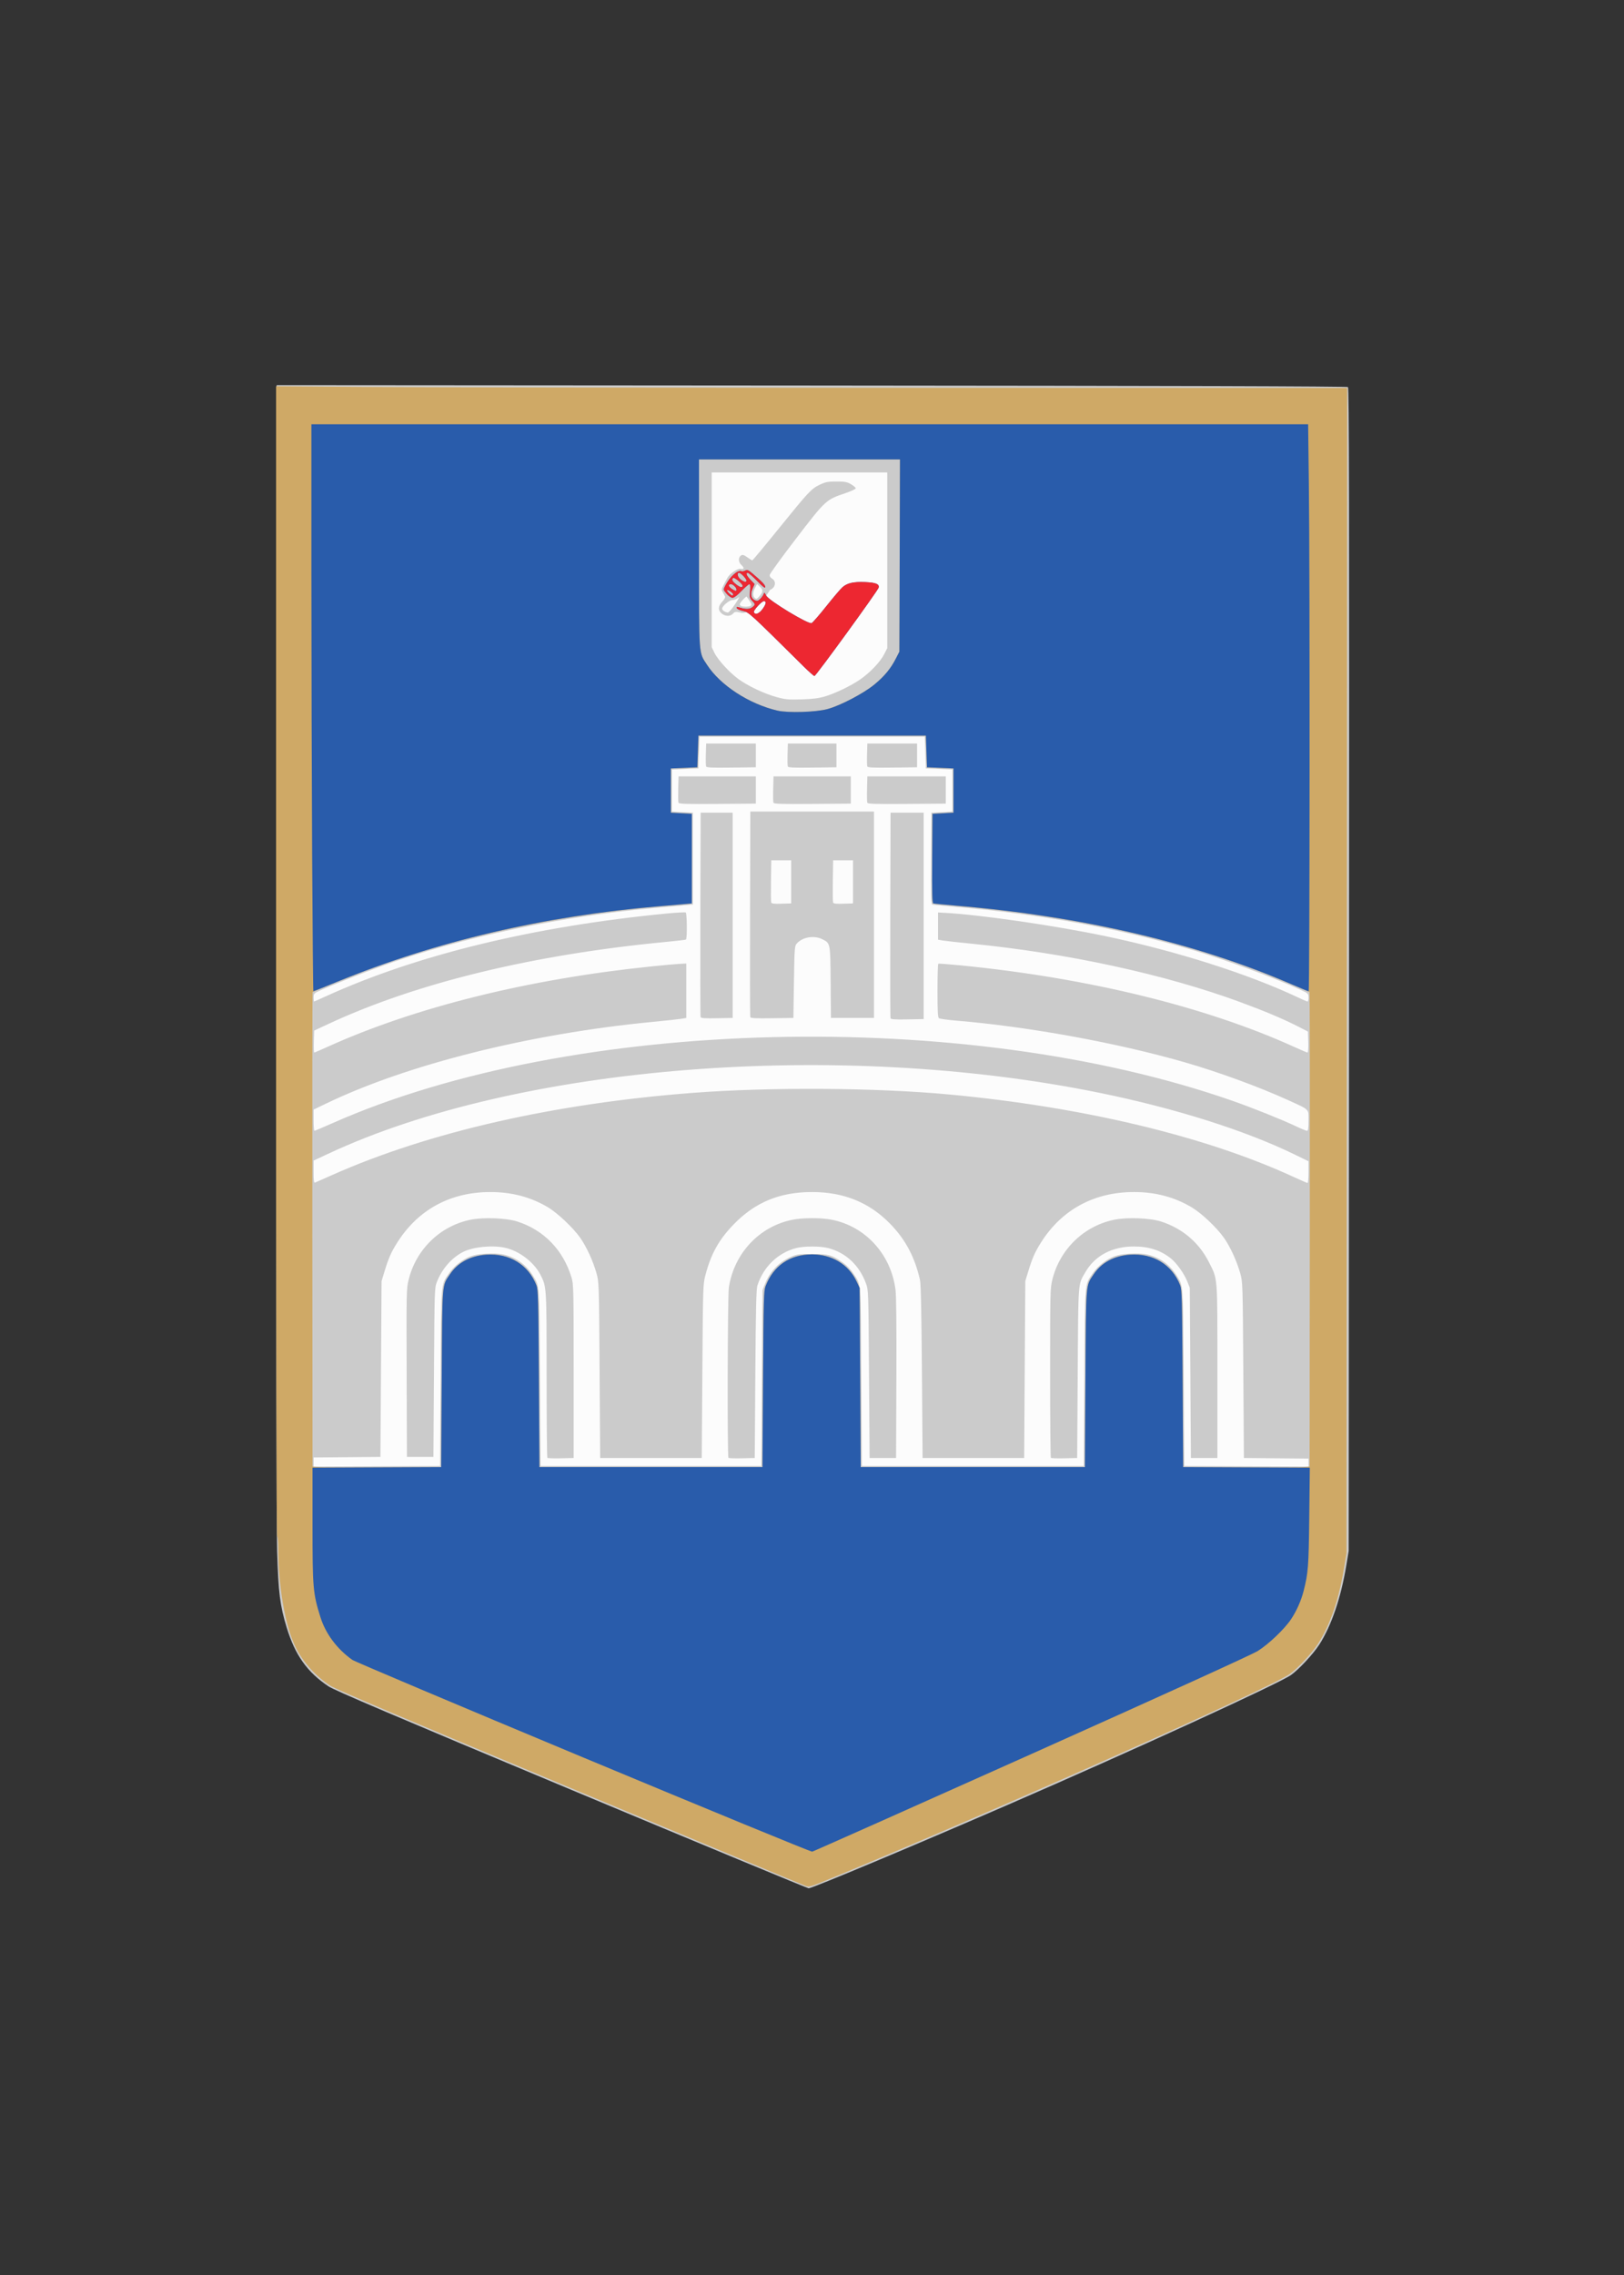 <svg version="1.2" xmlns="http://www.w3.org/2000/svg" viewBox="0 0 1000 1400">
	<rect x="0" y="0" width="1000" height="1400" fill="#333333" stroke="none"/>
	<title>grad-osijek</title>
	<style>
		.s0 { fill: #fcfcfc } 
		.s1 { fill: #cbcbcb } 
		.s2 { fill: #cfa966 } 
		.s3 { fill: #295cab } 
		.s4 { fill: #ed2731 } 
	</style>
	<g id="g3276">
		<path id="path3286" class="s0" d="m181.57 700.76l2.72-452.23 316.83-2.8 316.83 1.4 5.44 453.63-5.44 227.34-322.27 185.78-316.83-194.16z"/>
		<path id="path3284" class="s1" d="m351.88 1101.47c-109.73-45.86-145.98-61.3-149.58-63.7-13.12-8.74-20.58-19.23-25.77-36.23-4.14-13.58-5.11-21.28-5.88-46.74-0.44-14.5-0.62-148.07-0.5-370.24l0.19-347.56 329.42 0.24c224.74 0.17 329.69 0.48 330.27 0.97 0.69 0.58 0.82 71.32 0.65 358.48l-0.21 357.76-1.44 8.72c-3.29 19.99-9.13 37.13-16.64 48.86-3.72 5.81-12.74 15.48-17.55 18.83-7.64 5.3-97.54 46.49-173.7 79.56-58.89 25.58-121.18 51.68-123.2 51.62-0.68-0.01-66.41-27.27-146.06-60.57zm-80.57-253.8c0.38-60.66 0.04-56.56 5.21-64.15 3-4.41 8.39-8.62 13.33-10.43 4.65-1.7 14.22-2.27 19.66-1.17 7.84 1.58 14.35 6.11 18.57 12.94 4.28 6.91 4.04 3.51 4.42 62.81l0.34 54.44h67.99 67.99l0.34-54.09 0.34-54.09 1.54-3.84c3.17-7.89 8.87-13.74 16.48-16.87 3.2-1.32 5.02-1.55 12.58-1.54 10.04 0.02 12.17 0.6 18.67 5.13 2.6 1.82 5.01 4.29 6.67 6.84 4.93 7.61 4.54 2.57 4.91 63.32l0.34 55.14h68.34 68.33l0.34-54.44c0.38-60.66 0.04-56.56 5.21-64.15 3-4.41 8.39-8.62 13.33-10.43 4.65-1.7 14.22-2.27 19.66-1.17 7.84 1.58 14.35 6.11 18.57 12.94 4.28 6.91 4.04 3.51 4.42 62.81l0.34 54.44 38.24 0.18 38.25 0.18v-2.44-2.44l-19.89-0.18-19.89-0.19-0.36-54.09c-0.35-53.76-0.37-54.12-1.92-59.67-2.01-7.22-6.08-16.1-9.86-21.52-4.37-6.29-13.76-15.21-19.85-18.87-10.57-6.35-22.41-9.51-35.66-9.51-24.61 0-44.59 10.86-57.37 31.19-3.67 5.84-5.27 9.49-7.77 17.67l-1.81 5.93-0.35 54.44-0.35 54.43h-31.27-31.28l-0.4-53.04c-0.28-36.52-0.66-54.13-1.2-56.53-3.2-14.1-8.96-24.92-18.41-34.58-12.84-13.14-28.53-19.5-48.06-19.51-19.98 0-35.28 6.37-48.54 20.21-8.99 9.38-13.75 18.01-17.16 31.09-1.42 5.41-1.47 7.24-1.84 58.97l-0.37 53.39h-31.28-31.27l-0.37-54.09c-0.35-53.76-0.36-54.12-1.92-59.67-2.01-7.22-6.08-16.1-9.87-21.56-4.44-6.37-14.27-15.62-20.45-19.23-10.51-6.12-21.99-9.11-35.05-9.11-24.6 0-44.54 10.85-57.37 31.22-3.67 5.81-5.27 9.45-7.77 17.64l-1.81 5.93-0.35 54.09-0.35 54.08-20.56 0.19-20.57 0.18v2.79 2.79l38.92-0.18 38.93-0.18zm65.74 49.45c-0.26-0.26-0.47-23.13-0.47-50.82 0-54.89 0.02-54.53-3.93-62.07-4.02-7.67-13.18-14.57-21.77-16.4-7.99-1.71-19.86-0.48-25.87 2.67-7.01 3.67-12.73 10.22-15.94 18.26-1.49 3.75-1.5 4.09-1.84 55.77l-0.34 51.99h-8.16-8.16l-0.17-51.64c-0.17-49.73-0.13-51.86 1.19-57.23 4.6-18.8 19.34-33.15 38.05-37.03 7.9-1.64 22.11-1.11 28.92 1.09 16.41 5.28 28.23 17.5 33.4 34.54 1.2 3.94 1.28 7.37 1.28 57.58v53.39l-7.86 0.19c-4.32 0.11-8.07-0.02-8.33-0.29zm111.51 0c-0.79-0.8-0.55-99.84 0.25-104.94 3.32-21.08 18.89-37.58 39.24-41.58 6.44-1.27 17.65-1.27 24.1 0 20.82 4.09 36.52 21.32 39.27 43.11 0.49 3.81 0.67 22.57 0.54 54.66l-0.19 48.85h-8.16-8.16l-0.35-51.65c-0.35-51.31-0.36-51.67-1.87-55.77-4.09-11.12-12.26-18.81-23.06-21.7-5-1.34-15.14-1.34-20.14 0-11.16 2.99-20 11.59-23.67 23.04-0.69 2.16-0.97 14.46-1.26 54.43l-0.36 51.65-7.85 0.19c-4.32 0.11-8.07-0.02-8.33-0.29zm198.53 0c-0.26-0.26-0.47-23.78-0.47-52.25 0-49.39 0.06-52.02 1.35-57.29 4.61-18.75 19.36-33.09 38.06-36.96 7.9-1.64 22.11-1.11 28.92 1.09 13.15 4.23 23.39 12.94 29.48 25.05 5.49 10.94 5.2 7.11 5.2 67.07v53.39h-8.16-8.16l-0.34-52.34-0.34-52.35-1.58-4.01c-1.85-4.71-6.49-11.21-10.02-14.06-6.24-5.02-13.58-7.4-22.81-7.4-13.28 0-23.86 5.55-29.75 15.61-4.77 8.15-4.48 4.41-4.85 62.21l-0.34 52.34-7.86 0.19c-4.32 0.11-8.07-0.02-8.33-0.29zm-442.07-174.24c59.34-26.3 136.62-43.86 221.65-50.35 47.59-3.63 112.85-3.21 158.08 1.02 82.34 7.71 157.48 25.69 211.67 50.66 4.5 2.07 8.43 3.77 8.74 3.77 0.31 0 0.56-3.01 0.56-6.68v-6.68l-8.33-4.06c-30.66-14.94-73.66-28.53-120.37-38.06-160.79-32.79-357.9-17.23-474.89 37.49l-9.01 4.21v6.96c0 5.3 0.2 6.88 0.85 6.6 0.47-0.2 5.44-2.4 11.05-4.88zm0-31.82c147.21-65.14 389.32-71.12 553.78-13.67 12.55 4.38 30.53 11.59 39.28 15.74 3.19 1.51 6.21 2.74 6.71 2.74 0.72 0 0.93-1.45 0.93-6.26 0-7.47 1.06-6.42-13.08-12.85-17.61-8-42.62-17.14-63.07-23.03-41.53-11.98-96.08-21.92-140.74-25.66-5.43-0.45-10.24-1.12-10.71-1.49-0.64-0.5-0.85-4.75-0.85-16.94 0-8.95 0.23-16.41 0.51-16.57 0.28-0.17 6.47 0.29 13.77 1.01 78.59 7.72 151.2 25.5 205.93 50.42 3.88 1.77 7.33 3.22 7.67 3.22 0.34 0 0.53-2.91 0.42-6.46l-0.19-6.46-6.46-3.3c-8.52-4.37-20.73-9.51-35.36-14.88-46.4-17.06-106.05-30.01-165.21-35.87-8.04-0.8-16-1.68-17.68-1.96l-3.06-0.52v-8.37-8.38l4.08 0.22c22.39 1.21 68.45 7.91 99.7 14.5 43.2 9.1 87.32 23.14 117.46 37.38 3.13 1.48 5.96 2.69 6.28 2.69 0.33 0 0.59-1.11 0.59-2.47 0-2.38-0.18-2.55-4.59-4.59-16.48-7.61-46.88-18.8-67.82-24.95-44.27-13.01-93.4-21.9-145.16-26.26-7.29-0.62-13.65-1.25-14.12-1.42-0.67-0.23-0.82-6.27-0.68-28.4l0.18-28.11 6.46-0.35 6.46-0.35v-12.91-12.91l-8.16-0.35-8.16-0.35-0.34-9.77-0.34-9.77h-69.35-69.35l-0.34 9.77-0.34 9.77-8.16 0.35-8.16 0.35v12.91 12.91l6.46 0.35 6.46 0.35v28.26 28.27l-5.1 0.46c-2.81 0.26-9.38 0.83-14.62 1.27-60.32 5.08-123.05 18.35-173.41 36.69-11.63 4.23-30.13 11.58-36.51 14.5-3.7 1.69-3.91 1.92-3.91 4.27 0 1.36 0.11 2.48 0.25 2.48 0.14 0 3.43-1.45 7.31-3.21 56.06-25.53 127.98-43 209.5-50.9 6.27-0.61 11.7-0.91 12.07-0.67 0.8 0.5 0.94 16.15 0.14 16.65-0.29 0.19-5.87 0.85-12.4 1.47-81.69 7.78-153.6 25.24-207.71 50.44l-8.82 4.11-0.2 6.76c-0.1 3.71 0 6.76 0.24 6.76 0.24 0 3.85-1.55 8.02-3.44 53.86-24.4 123.76-41.77 199.43-49.55 7.41-0.77 15.32-1.48 17.56-1.59l4.08-0.21v16.75 16.75l-3.06 0.51c-1.68 0.28-9.79 1.16-18.02 1.95-75.37 7.28-150.63 26.11-200.74 50.24l-7.65 3.69v6.52c0 3.59 0.23 6.53 0.51 6.53 0.28 0 5.4-2.16 11.39-4.81zm343.33-64.44c-0.18-0.49-0.25-29.15-0.15-63.7l0.17-62.81h10.2 10.2v63.51 63.51l-10.04 0.19c-7.66 0.15-10.12-0.02-10.38-0.7zm-116.94-0.69c-0.18-0.49-0.25-29-0.16-63.36l0.18-62.46h9.86 9.85v63.16 63.16l-9.7 0.19c-7.39 0.15-9.78-0.02-10.03-0.69zm30.59-0.01c-0.18-0.49-0.25-29.15-0.15-63.7l0.17-62.81h38.08 38.07v63.51 63.51h-13.25-13.26l-0.18-21.85c-0.2-24.53-0.12-24.1-5.19-26.62-5.08-2.52-12.23-1.28-15.71 2.73-1.28 1.48-1.38 2.82-1.7 23.65l-0.34 22.09-13.1 0.19c-10.12 0.15-13.18-0.01-13.44-0.7zm25.18-83.24v-13.26h-6.12-6.12l-0.18 12.54c-0.11 6.9-0.04 12.95 0.15 13.46 0.26 0.69 1.85 0.87 6.31 0.72l5.96-0.2zm38.08 0v-13.26h-6.12-6.12l-0.19 12.54c-0.1 6.9-0.03 12.95 0.16 13.46 0.26 0.69 1.85 0.87 6.3 0.72l5.97-0.2zm-107.47-48.71c-0.19-0.51-0.26-4.36-0.16-8.56l0.2-7.63h23.8 23.79v8.37 8.38l-23.64 0.18c-19.15 0.15-23.71 0.01-23.99-0.74zm58.47 0c-0.19-0.51-0.26-4.36-0.15-8.56l0.19-7.63h23.8 23.8v8.37 8.38l-23.65 0.18c-19.15 0.15-23.71 0.01-23.99-0.74zm57.79 0c-0.19-0.51-0.26-4.36-0.15-8.56l0.19-7.63h24.14 24.14v8.37 8.38l-23.99 0.18c-19.43 0.15-24.05 0.01-24.33-0.74zm-99.27-22.34c-0.19-0.52-0.26-3.9-0.15-7.52l0.2-6.57h15.29 15.3v7.32 7.33l-15.14 0.19c-12.18 0.15-15.21 0-15.5-0.75zm50.32 0c-0.2-0.52-0.26-3.9-0.16-7.52l0.2-6.57h14.96 14.96v7.32 7.33l-14.81 0.19c-11.9 0.15-14.87 0-15.15-0.75zm48.95 0c-0.19-0.52-0.26-3.9-0.15-7.52l0.19-6.57h15.3 15.3v7.32 7.33l-15.14 0.19c-12.19 0.15-15.22 0-15.5-0.75zm-26.13-43.03c6.41-1.9 16.19-6.62 21.84-10.54 5.96-4.13 12.27-10.75 14.61-15.33l1.96-3.82v-54.09-54.08h-54.05-54.05v53.73 53.74l1.66 3.46c2.08 4.3 9.2 12.12 14.74 16.17 5.8 4.25 16.02 9.09 23.53 11.13 5.58 1.52 7.35 1.68 15.48 1.43 6.72-0.21 10.54-0.7 14.28-1.8zm-51.62-51.55c-3.39-0.73-3.82-0.68-4.97 0.59-1.63 1.79-4.63 1.76-6.89-0.06-2.45-1.98-2.33-4.55 0.34-7.38 1.25-1.33 1.94-2.63 1.67-3.17-0.25-0.51-0.88-1.68-1.4-2.61-1-1.79-1.16-1.33 2.88-8.82 1.39-2.58 6.38-6.01 8.1-5.57 2.21 0.57 2.45-0.6 0.49-2.34-1.95-1.74-2.03-4.69-0.16-5.9 0.87-0.56 1.74-0.3 3.77 1.15 1.46 1.04 2.86 1.88 3.12 1.88 0.25 0 7.39-8.55 15.85-19.01 18.91-23.38 20.46-25.04 25.68-27.52 3.59-1.7 5-1.97 10.28-1.97 5.23 0 6.53 0.24 9.01 1.7 1.58 0.93 2.89 2.06 2.89 2.5 0 0.43-2.94 1.79-6.52 3-11.87 4.03-12.01 4.15-30.26 27.93-8.94 11.64-16.26 21.76-16.26 22.48 0 0.72 0.61 1.65 1.35 2.06 2.99 1.64 2.33 5.68-1.15 7.04-5.24 9.14-14.81 15.31-17.82 14.02zm-3.45-5.53c1.98-3.01 2.82-4.71 1.9-3.84-0.92 0.87-2.52 1.57-3.62 1.57-2.04 0-6.44 3.64-6.44 5.34 0 1.02 1.9 2.29 3.49 2.32 0.65 0.01 2.62-2.26 4.67-5.39zm9.42 1.29c0.76-0.49 0.63-1.05-0.67-2.95-0.89-1.3-1.69-2.49-1.79-2.65-0.32-0.54-4.25 3.67-4.25 4.56 0 0.47 0.39 1.01 0.85 1.21 1.4 0.58 4.87 0.48 5.86-0.17zm5.31-5.83c2.33-2.66 2.42-3.92 0.42-5.83l-1.83-1.74-1.19 2.3c-1.42 2.72-1.57 4.85-0.44 6.01 1.12 1.15 1.46 1.07 3.04-0.74z"/>
		<path id="path3282" class="s2" d="m496.36 1160.65c-0.94-0.27-66.11-27.41-144.82-60.3-98.18-41.02-144.62-60.75-147.88-62.84-9.24-5.9-17.11-14.61-21.76-24.09-6.3-12.84-10.54-37.29-10.54-60.81 0-3.78-0.3-6.99-0.68-7.23-0.45-0.29-0.68-119.06-0.68-354.06v-353.62l52.86 0.42c29.08 0.24 177.47 0.47 329.77 0.53l276.9 0.09-0.21 358.56-0.21 358.55-1.44 8.72c-3.24 19.68-8.52 35.14-15.96 46.76-3.72 5.81-12.74 15.48-17.55 18.83-12.62 8.77-171.19 79.54-272.98 121.82-22.46 9.33-22.52 9.36-24.82 8.67zm-224.37-312.28c0.38-60.54 0.07-56.7 5.09-64.22 4.76-7.14 12.51-11.33 22.24-12.02 14.35-1.03 26 6.07 31.02 18.88 1.02 2.62 1.17 8.51 1.48 57.36l0.34 54.44h68.67 68.67l0.35-54.09c0.32-49.6 0.45-54.35 1.55-57.21 4.91-12.7 14.97-19.56 28.7-19.56 12.14 0 22.34 6.14 27.24 16.4l1.99 4.19 0.34 55.13 0.34 55.14h69.02 69.01l0.34-54.44c0.38-60.54 0.07-56.7 5.09-64.22 4.76-7.14 12.51-11.33 22.24-12.02 14.35-1.03 26 6.07 31.02 18.88 1.02 2.62 1.17 8.51 1.48 57.36l0.34 54.44 38.92 0.18c30.92 0.14 38.93 0 38.92-0.7 0-0.49 0.05-66.28 0.12-146.21 0.07-79.94 0-145.44-0.16-145.57-0.74-0.61-23.66-10.13-32.45-13.48-53.13-20.27-116.87-33.94-185.07-39.69-7.29-0.61-13.65-1.25-14.12-1.41-0.67-0.23-0.82-6.14-0.68-27.71l0.18-27.41 6.46-0.35 6.46-0.35v-13.61-13.61l-8.16-0.35-8.16-0.35-0.34-9.77-0.34-9.77h-70.03-70.03l-0.34 9.77-0.34 9.77-8.16 0.35-8.16 0.35v13.61 13.61l6.46 0.35 6.46 0.35v27.57 27.56l-5.1 0.47c-2.81 0.25-9.38 0.82-14.62 1.26-60.29 5.08-122.66 18.27-173.41 36.68-9.91 3.59-39.69 15.49-40.37 16.12-0.16 0.15-0.23 65.67-0.17 145.6 0.07 79.94 0.12 145.73 0.12 146.22 0 0.7 8.14 0.84 39.6 0.7l39.61-0.18zm237.63-412.04c7.88-2.15 22.01-9.54 28.69-15 6.23-5.11 10.16-9.85 13.35-16.1l2.15-4.22 0.19-59.15 0.18-59.15h-61.89-61.88l0.02 57.75c0.02 64.56-0.26 60.66 4.93 68.65 8.17 12.61 25.93 24.14 43.4 28.2 6.53 1.51 23.73 0.97 30.86-0.98z"/>
		<path id="path3280" class="s3" d="m359.13 1081.52c-76.78-32.02-140.78-59.05-142.21-60.07-9.45-6.72-16.43-16.09-19.64-26.36-4.58-14.67-4.84-17.78-4.84-56.72v-35.2l39.6-0.18 39.61-0.18 0.34-54.44c0.38-60.54 0.07-56.7 5.09-64.22 4.76-7.14 12.51-11.33 22.24-12.02 14.35-1.03 26 6.07 31.02 18.88 1.02 2.62 1.17 8.51 1.48 57.36l0.34 54.44h68.67 68.67l0.35-54.09c0.32-49.6 0.45-54.35 1.55-57.21 4.91-12.7 14.97-19.56 28.7-19.56 12.14 0 22.34 6.14 27.24 16.4l1.99 4.19 0.34 55.13 0.34 55.14h69.02 69.01l0.34-54.44c0.38-60.54 0.07-56.7 5.09-64.22 4.76-7.14 12.51-11.33 22.24-12.02 14.35-1.03 26 6.07 31.02 18.88 1.02 2.62 1.17 8.51 1.48 57.36l0.34 54.44 38.99 0.18 38.99 0.18-0.34 30.17c-0.35 30.9-0.63 34.52-3.51 45.85-1.49 5.83-4.29 12.12-7.68 17.23-3.99 6.03-13.9 15.46-20.56 19.59-3.62 2.24-55.65 25.9-139.38 63.39-73.48 32.9-134.21 59.93-134.96 60.08-0.75 0.14-64.18-25.94-140.97-57.96zm-166.92-555.35c-0.25-46.13-0.45-124.64-0.45-174.48v-90.61h306.87 306.87l0.45 36.75c0.66 53.84 0.55 312.2-0.13 312.2-0.32 0-4.96-1.89-10.3-4.21-58.67-25.44-128.96-41.93-206.69-48.48-7.29-0.61-13.65-1.25-14.12-1.41-0.67-0.23-0.82-6.14-0.68-27.71l0.18-27.41 6.46-0.35 6.46-0.35v-13.61-13.61l-8.16-0.35-8.16-0.35-0.34-9.77-0.34-9.77h-70.03-70.03l-0.34 9.77-0.34 9.77-8.16 0.35-8.16 0.35v13.61 13.61l6.46 0.35 6.46 0.35v27.57 27.56l-5.1 0.47c-2.81 0.25-9.38 0.82-14.62 1.26q-106.94 9.01-198.63 46.49c-7.9 3.23-14.51 5.87-14.67 5.87-0.17 0-0.51-37.74-0.76-83.86zm317.41-89.84c7.88-2.15 22.01-9.54 28.69-15 6.23-5.11 10.16-9.84 13.35-16.1l2.15-4.22 0.19-59.15 0.18-59.15h-61.89-61.88l0.02 57.75c0.02 64.56-0.26 60.67 4.93 68.65 8.17 12.61 25.93 24.15 43.4 28.2 6.53 1.51 23.73 0.97 30.86-0.98zm-14.64-26.09c-33.78-33.43-33.75-33.41-37.48-34.26-1.94-0.44-3.67-1.24-3.84-1.78-0.24-0.73 0.08-0.85 1.3-0.46 4.77 1.5 7.09 1.31 9.1-0.74 1.02-1.05 0.97-1.29-0.73-3.11-1.7-1.82-1.81-2.29-1.47-6.19 0.27-3 0.14-4.22-0.43-4.22-0.45 0-2.63 1.89-4.85 4.19-2.47 2.57-4.61 4.19-5.51 4.19-0.85 0-2.39-1.06-3.6-2.47-2.08-2.44-2.1-2.5-0.99-4.71 2.8-5.62 7.67-10.09 10.01-9.16 0.55 0.21 1.65 0.04 2.43-0.39 1.23-0.67 1.91-0.37 4.93 2.22 5.72 4.88 7.35 6.65 7.35 7.98 0 0.87-1.54-0.32-4.94-3.78-2.72-2.78-5.32-5.05-5.78-5.05-1.51 0-0.88 1.65 1.66 4.31l2.49 2.62-1.22 2.78c-1.49 3.39-0.98 6.09 1.36 7.18 1.44 0.68 1.93 0.56 3.37-0.83 0.92-0.89 1.86-2.22 2.09-2.96 0.36-1.16 0.56-1.04 1.54 0.91 1.53 3.03 26.07 17.89 28.01 16.95 0.68-0.33 4.78-5.04 9.1-10.47 4.32-5.43 8.79-10.69 9.94-11.67 2.96-2.56 6.86-3.42 14.01-3.1 6.55 0.29 8.75 1.22 8.18 3.44-0.47 1.85-38.63 54.36-39.49 54.33-0.41-0.01-3.35-2.6-6.54-5.75zm-25.21-35.75c2.09-2.99 2.28-4.54 0.57-4.54-1.32 0-6.53 5.7-6.15 6.72 0.76 2.02 3.35 1.01 5.58-2.18zm-18.29-8.71c0-0.85-3.31-3.13-3.8-2.62-0.42 0.42 2.42 3.3 3.25 3.3 0.31 0 0.55-0.31 0.55-0.68zm2.04-2.93c0-1.31-2.14-3.37-3.5-3.37-1.86 0-1.52 1.6 0.61 2.96 2.23 1.42 2.89 1.51 2.89 0.41zm3.74-2.42c0-1.12-4.99-5.28-5.75-4.8-1.27 0.8-0.69 2.08 1.83 4.04 2.4 1.87 3.92 2.17 3.92 0.76zm2.38-3.18c0-1.14-3.45-4.75-4.54-4.75-1.58 0-0.96 2.63 0.97 4.11 2.12 1.62 3.57 1.88 3.57 0.64z"/>
		<path id="path3278" class="s4" d="m494.98 410.24c-33.78-33.43-33.75-33.41-37.48-34.26-1.94-0.44-3.67-1.24-3.84-1.78-0.24-0.73 0.08-0.85 1.3-0.46 4.77 1.5 7.09 1.31 9.1-0.74 1.02-1.05 0.97-1.29-0.73-3.11-1.7-1.82-1.81-2.29-1.47-6.19 0.27-3 0.14-4.22-0.43-4.22-0.45 0-2.63 1.89-4.85 4.19-2.47 2.57-4.61 4.19-5.51 4.19-0.85 0-2.39-1.06-3.6-2.47-2.08-2.44-2.1-2.5-0.99-4.71 2.8-5.62 7.67-10.09 10.01-9.16 0.55 0.21 1.65 0.04 2.43-0.39 1.23-0.67 1.91-0.37 4.93 2.22 5.72 4.88 7.35 6.65 7.35 7.98 0 0.87-1.54-0.32-4.94-3.78-2.72-2.78-5.32-5.05-5.78-5.05-1.51 0-0.88 1.65 1.66 4.31l2.49 2.62-1.22 2.78c-1.49 3.39-0.98 6.09 1.36 7.18 1.44 0.68 1.93 0.56 3.37-0.83 0.92-0.89 1.86-2.22 2.09-2.96 0.36-1.16 0.56-1.04 1.54 0.91 1.53 3.03 26.07 17.89 28.01 16.95 0.68-0.33 4.78-5.04 9.1-10.47 4.32-5.43 8.79-10.69 9.94-11.67 2.96-2.56 6.86-3.42 14.01-3.1 6.55 0.29 8.75 1.22 8.18 3.44-0.47 1.85-38.63 54.36-39.49 54.33-0.41-0.01-3.35-2.6-6.54-5.75zm-25.21-35.75c2.09-2.99 2.28-4.54 0.57-4.54-1.32 0-6.53 5.7-6.15 6.72 0.76 2.02 3.35 1.01 5.58-2.18zm-18.29-8.71c0-0.85-3.31-3.13-3.8-2.62-0.42 0.42 2.42 3.3 3.25 3.3 0.31 0 0.55-0.31 0.55-0.68zm2.04-2.93c0-1.31-2.14-3.37-3.5-3.37-1.86 0-1.52 1.6 0.61 2.96 2.23 1.42 2.89 1.51 2.89 0.41zm3.74-2.42c0-1.12-4.99-5.28-5.75-4.8-1.27 0.8-0.69 2.08 1.83 4.04 2.4 1.87 3.92 2.17 3.92 0.76zm2.38-3.18c0-1.14-3.45-4.75-4.54-4.75-1.58 0-0.96 2.63 0.97 4.11 2.12 1.62 3.57 1.88 3.57 0.64z"/>
	</g>
</svg>
